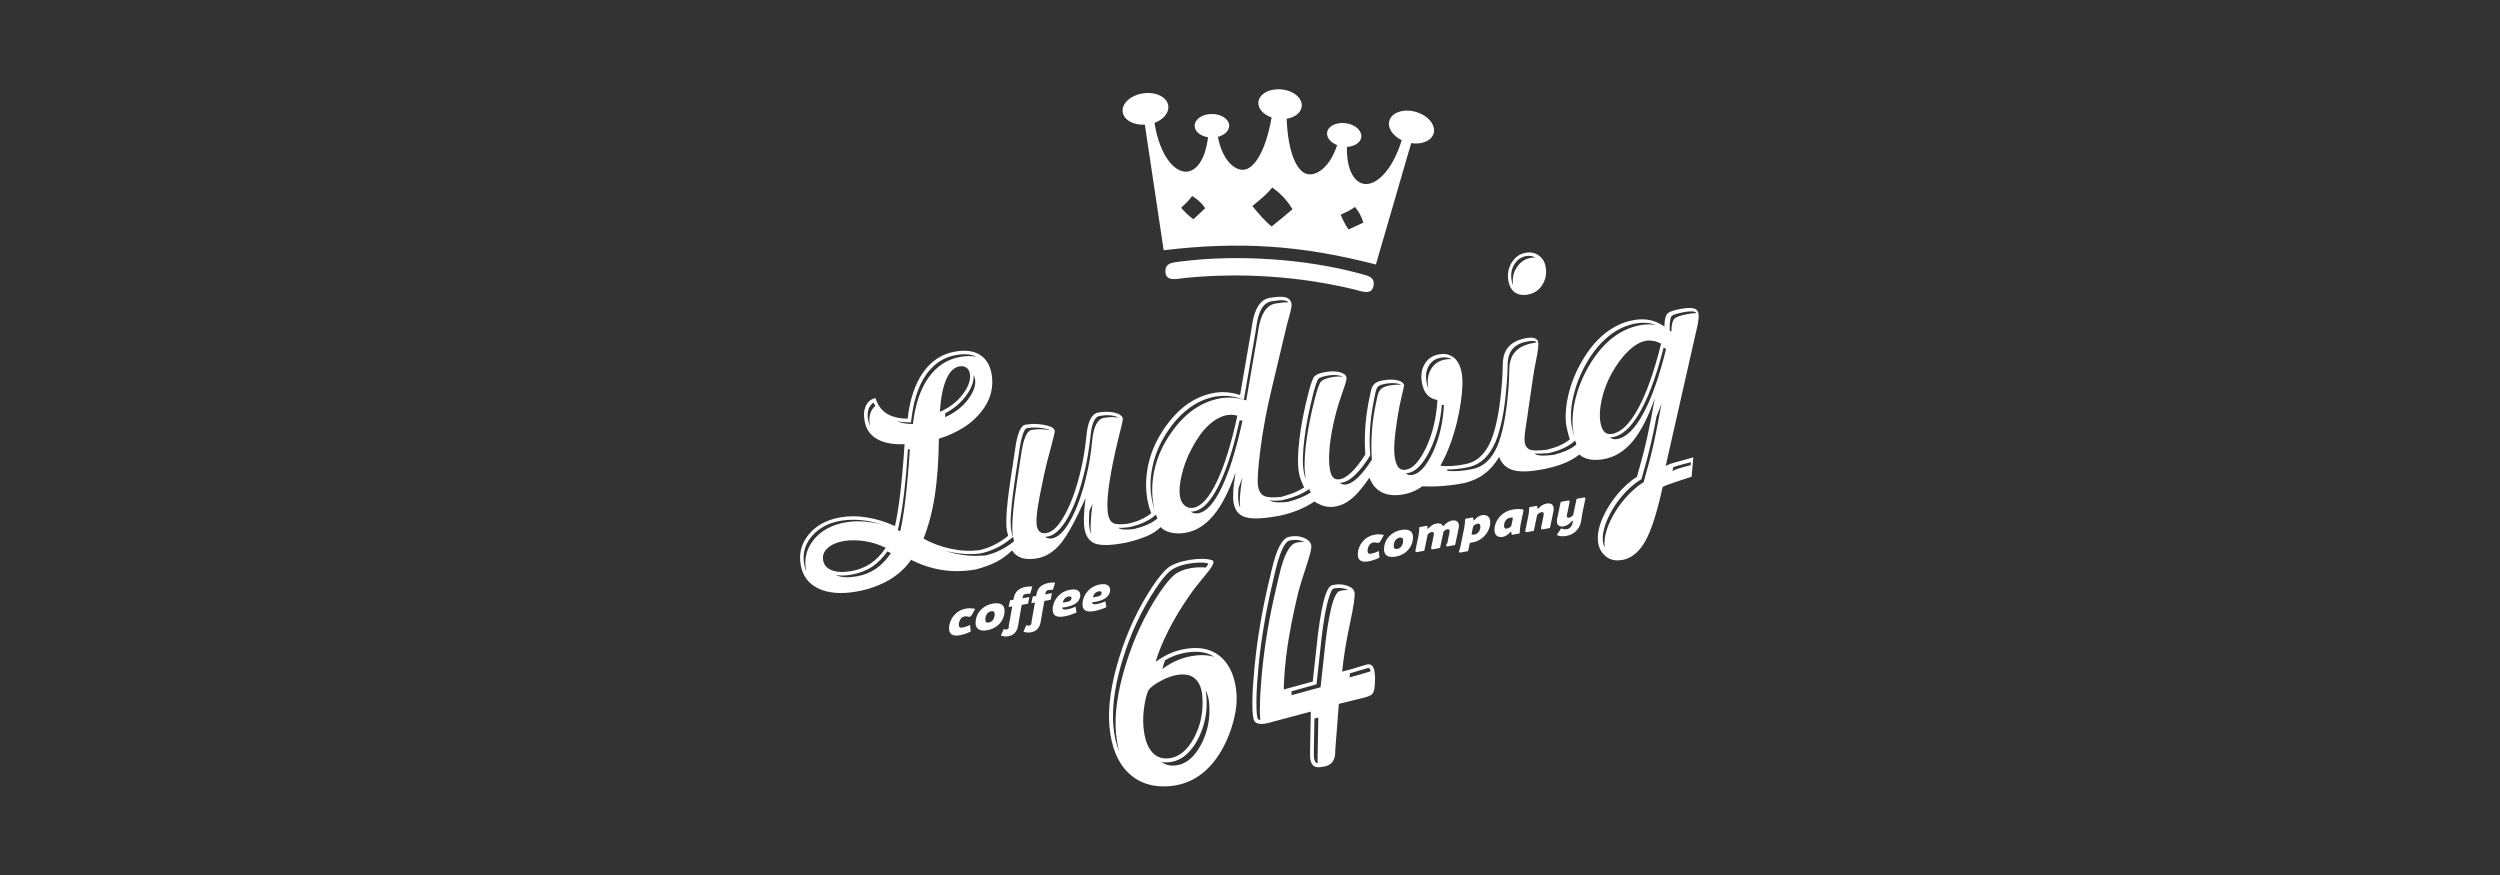 <?xml version="1.0" encoding="UTF-8"?> <svg xmlns="http://www.w3.org/2000/svg" width="200" height="70" viewBox="0 0 200 70" fill="none"><rect x="0" y="0" width="200" height="70" fill="#333333" stroke="none"/><g clip-path="url(#clip0_2056_1911)"><path fill-rule="evenodd" clip-rule="evenodd" d="M88.431 48.108C88.431 48.108 88.085 48.264 87.795 48.32C87.483 48.376 87.371 48.32 87.371 48.197C87.371 48.197 87.371 48.186 87.371 48.175C87.371 48.175 87.516 48.175 87.661 48.142C88.275 48.03 88.788 47.751 88.81 47.216C88.822 46.837 88.52 46.658 87.985 46.758C87.159 46.903 86.624 47.595 86.602 48.298C86.579 48.822 86.88 49.012 87.583 48.878C88.029 48.8 88.509 48.577 88.509 48.577L88.431 48.108ZM86.044 48.532C86.044 48.532 85.698 48.688 85.408 48.744C85.095 48.8 84.984 48.744 84.984 48.621C84.984 48.621 84.984 48.61 84.984 48.599C84.984 48.599 85.129 48.599 85.274 48.566C85.888 48.454 86.401 48.175 86.423 47.64C86.434 47.26 86.133 47.082 85.597 47.182C84.772 47.327 84.236 48.019 84.214 48.722C84.192 49.246 84.493 49.436 85.196 49.302C85.642 49.224 86.122 49.001 86.122 49.001L86.044 48.532ZM85.028 48.197C85.084 47.919 85.274 47.751 85.497 47.718C85.664 47.684 85.72 47.762 85.72 47.863C85.72 48.041 85.531 48.119 85.374 48.153C85.218 48.186 85.04 48.209 85.04 48.209L85.028 48.197ZM82.53 49.837C82.507 49.938 82.451 50.027 82.329 50.049C82.206 50.072 82.106 50.005 82.106 50.005L81.882 50.529C81.882 50.529 82.106 50.652 82.474 50.585C82.931 50.507 83.177 50.206 83.255 49.737L83.545 48.075L84.047 47.986L84.158 47.45L83.612 47.55L83.645 47.417C83.668 47.305 83.723 47.227 83.891 47.205C84.08 47.171 84.236 47.182 84.236 47.182L84.404 46.613C84.404 46.613 84.192 46.58 83.891 46.636C83.344 46.736 83.02 47.004 82.92 47.528L82.887 47.673L82.619 47.718L82.507 48.253L82.797 48.197L82.507 49.826L82.53 49.837ZM80.722 50.15C80.7 50.25 80.644 50.339 80.522 50.362C80.399 50.384 80.298 50.317 80.298 50.317L80.075 50.841C80.075 50.841 80.298 50.964 80.666 50.897C81.124 50.819 81.369 50.518 81.447 50.049L81.737 48.387L82.24 48.298L82.351 47.762L81.804 47.863L81.827 47.729C81.849 47.617 81.905 47.539 82.072 47.517C82.262 47.483 82.418 47.495 82.418 47.495L82.585 46.926C82.585 46.926 82.373 46.892 82.072 46.948C81.525 47.048 81.202 47.316 81.102 47.84L81.068 47.986L80.8 48.03L80.689 48.566L80.979 48.51L80.689 50.139L80.722 50.15ZM77.61 49.994C77.61 49.994 77.309 50.15 77.007 50.206C76.784 50.25 76.706 50.161 76.706 49.982C76.706 49.715 76.851 49.369 77.152 49.313C77.242 49.302 77.32 49.313 77.387 49.313C77.431 49.324 77.487 49.358 77.565 49.346C77.654 49.324 77.71 49.257 77.766 49.157L78.011 48.711C78.011 48.711 77.677 48.61 77.275 48.688C76.461 48.833 75.948 49.514 75.925 50.239C75.903 50.752 76.238 50.919 76.795 50.819C77.219 50.741 77.654 50.529 77.654 50.529L77.61 49.971V49.994ZM110.308 44.081C110.308 44.081 110.006 44.237 109.705 44.293C109.482 44.338 109.404 44.248 109.404 44.07C109.404 43.802 109.549 43.456 109.85 43.401C109.94 43.389 110.018 43.401 110.085 43.401C110.129 43.412 110.185 43.445 110.263 43.434C110.352 43.412 110.408 43.345 110.464 43.244L110.709 42.798C110.709 42.798 110.375 42.698 109.973 42.776C109.159 42.921 108.645 43.601 108.623 44.326C108.601 44.84 108.936 45.007 109.493 44.907C109.917 44.828 110.352 44.617 110.352 44.617L110.308 44.059V44.081ZM111.658 44.527C112.505 44.371 113.019 43.746 113.041 43.021C113.063 42.497 112.706 42.285 112.104 42.396C111.256 42.553 110.743 43.177 110.72 43.903C110.698 44.427 111.055 44.639 111.658 44.527ZM111.97 43.01C112.171 42.977 112.26 43.066 112.249 43.267C112.249 43.557 112.093 43.858 111.78 43.914C111.579 43.947 111.49 43.858 111.501 43.657C111.501 43.367 111.658 43.066 111.97 43.01ZM117.838 42.173C117.838 42.173 117.849 42.106 117.871 42.084C117.883 42.062 118.028 41.928 118.195 41.894C118.351 41.861 118.44 41.95 118.429 42.129C118.429 42.408 118.273 42.709 117.949 42.765C117.849 42.787 117.76 42.765 117.737 42.765C117.726 42.765 117.726 42.753 117.726 42.742C117.726 42.731 117.726 42.709 117.737 42.664L117.838 42.184V42.173ZM116.745 43.981C116.745 43.981 116.722 44.092 116.722 44.114C116.722 44.204 116.767 44.226 116.901 44.193L117.447 44.092L117.592 43.423C117.592 43.423 117.637 43.423 117.771 43.401C118.686 43.233 119.199 42.474 119.221 41.839C119.244 41.348 118.953 41.147 118.563 41.214C118.351 41.247 118.15 41.381 118.005 41.549C117.972 41.582 117.927 41.627 117.905 41.638C117.871 41.638 117.871 41.604 117.871 41.571V41.504C117.871 41.404 117.816 41.392 117.76 41.404L117.213 41.504V41.56C117.213 41.66 117.18 42.039 117.135 42.251L116.778 43.981H116.745ZM120.917 42.675C120.917 42.776 120.973 42.787 121.028 42.776L121.575 42.675V42.62C121.575 42.519 121.609 42.14 121.653 41.928L121.854 40.98C121.854 40.98 121.876 40.89 121.876 40.846C121.876 40.779 121.843 40.745 121.698 40.734C121.564 40.723 121.352 40.701 121.006 40.768C120.091 40.935 119.578 41.694 119.556 42.33C119.534 42.82 119.824 43.021 120.214 42.954C120.426 42.91 120.627 42.787 120.772 42.62C120.805 42.586 120.85 42.541 120.872 42.53C120.906 42.53 120.906 42.564 120.906 42.597V42.664L120.917 42.675ZM120.917 42.006C120.917 42.006 120.906 42.073 120.883 42.095C120.872 42.117 120.727 42.251 120.56 42.285C120.404 42.318 120.314 42.229 120.326 42.051C120.326 41.772 120.482 41.471 120.805 41.415C120.906 41.392 120.995 41.415 121.017 41.415C121.028 41.415 121.028 41.426 121.028 41.448C121.028 41.459 121.028 41.482 121.017 41.526L120.917 42.006ZM122.702 42.486L122.958 41.258C122.958 41.258 122.97 41.192 122.992 41.169C123.003 41.147 123.148 41.013 123.293 40.98C123.416 40.957 123.505 40.98 123.494 41.114C123.494 41.136 123.494 41.169 123.494 41.203L123.304 42.129C123.304 42.129 123.282 42.24 123.282 42.263C123.282 42.352 123.327 42.363 123.46 42.341L123.996 42.24L124.264 40.968C124.286 40.879 124.297 40.79 124.297 40.723C124.308 40.344 124.052 40.221 123.706 40.288C123.427 40.344 123.248 40.489 123.126 40.623C123.092 40.656 123.048 40.701 123.025 40.712C122.992 40.712 122.992 40.678 122.992 40.645V40.578C122.992 40.478 122.936 40.467 122.88 40.478L122.334 40.578V40.634C122.334 40.734 122.311 41.114 122.256 41.325L122.044 42.352C122.044 42.352 122.021 42.463 122.021 42.486C122.021 42.575 122.066 42.586 122.2 42.564L122.735 42.463L122.702 42.486ZM125.145 42.084C125.413 42.039 125.569 41.883 125.714 41.727C125.747 41.694 125.759 41.671 125.792 41.66C125.814 41.66 125.825 41.66 125.825 41.694C125.825 41.738 125.814 41.828 125.781 41.928C125.736 42.073 125.614 42.285 125.368 42.33C125.089 42.374 124.888 42.274 124.888 42.274L124.543 42.798C124.543 42.798 124.833 42.965 125.301 42.876C125.904 42.765 126.35 42.374 126.484 41.727C126.539 41.471 126.551 41.236 126.606 40.968C126.696 40.533 126.807 40.02 126.807 40.02C126.807 39.976 126.83 39.909 126.83 39.886C126.83 39.797 126.785 39.786 126.662 39.808L126.127 39.909L125.87 41.136C125.87 41.136 125.859 41.203 125.837 41.225C125.825 41.247 125.68 41.381 125.535 41.415C125.413 41.437 125.346 41.392 125.346 41.281C125.346 41.258 125.346 41.225 125.357 41.192L125.547 40.266C125.547 40.266 125.569 40.154 125.569 40.132C125.569 40.043 125.524 40.02 125.39 40.054L124.855 40.154L124.587 41.426C124.565 41.515 124.554 41.604 124.554 41.671C124.543 42.051 124.788 42.173 125.134 42.106L125.145 42.084ZM108.389 16.548C108.657 16.861 108.891 17.229 109.069 17.809C108.69 17.987 108.288 18.177 107.887 18.356C107.63 18.01 107.429 17.586 107.251 17.173C107.731 16.961 108.088 16.794 108.389 16.559V16.548ZM95.37 15.678C95.716 15.89 96.062 16.158 96.419 16.649C96.117 16.939 95.794 17.251 95.47 17.541C95.124 17.296 94.79 16.961 94.489 16.626C94.868 16.269 95.158 15.991 95.37 15.678ZM101.773 14.998C102.331 15.388 102.878 15.89 103.402 16.738C102.856 17.195 102.298 17.675 101.729 18.121C101.171 17.664 100.658 17.061 100.189 16.481C100.859 15.935 101.383 15.511 101.773 14.998ZM108.378 23.164C103.971 22.093 99.196 21.78 94.689 22.249C94.143 22.305 93.306 22.539 93.239 21.792C93.172 21.011 93.808 21.011 94.455 20.921C98.951 20.341 104.406 20.698 108.779 21.881C109.415 22.059 110.04 22.137 109.873 22.907C109.716 23.643 108.902 23.298 108.378 23.164ZM110.062 21.156C104.072 19.616 99.23 19.293 93.094 20.018L91.588 9.977C90.673 10.022 89.915 9.598 89.814 8.973C89.714 8.282 90.45 7.612 91.465 7.467C92.469 7.322 93.373 7.769 93.462 8.46C93.54 9.018 93.072 9.565 92.358 9.832C92.782 12.488 93.998 13.871 95.013 13.726C95.727 13.626 96.43 12.767 96.642 10.982C96.028 10.881 95.571 10.513 95.571 10.067C95.571 9.542 96.184 9.118 96.954 9.118C97.713 9.118 98.337 9.542 98.337 10.056C98.337 10.457 97.958 10.814 97.434 10.948C97.769 12.767 98.739 13.648 99.498 13.581C100.334 13.514 101.26 12.097 101.729 9.397C101.071 9.174 100.624 8.683 100.669 8.17C100.736 7.512 101.561 7.055 102.521 7.155C103.48 7.244 104.205 7.847 104.138 8.505C104.094 9.007 103.592 9.397 102.934 9.498C103.034 12.231 103.759 13.748 104.585 13.927C105.332 14.094 106.403 13.358 106.972 11.606C106.448 11.405 106.113 11.004 106.169 10.602C106.236 10.089 106.905 9.754 107.664 9.855C108.422 9.955 108.969 10.457 108.902 10.982C108.846 11.417 108.355 11.718 107.753 11.751C107.72 13.536 108.3 14.485 109.002 14.685C109.973 14.964 111.356 13.759 112.137 11.216C111.412 10.859 110.988 10.234 111.144 9.665C111.334 8.996 112.282 8.672 113.264 8.951C114.246 9.23 114.882 10 114.692 10.669C114.525 11.26 113.755 11.584 112.896 11.45L110.062 21.189V21.156ZM104.852 56.932L101.461 57.836L101.361 57.858C101.071 57.925 100.825 57.937 100.636 57.881C100.446 57.825 100.323 57.702 100.29 57.535C100.134 56.899 100.156 55.493 100.368 53.307C100.58 51.12 100.959 48.833 101.539 46.424C101.584 46.223 101.651 45.933 101.74 45.565C102.108 43.958 102.566 43.088 103.09 42.954C103.491 42.854 103.871 42.865 104.239 42.999C104.607 43.122 104.83 43.334 104.897 43.624C104.942 43.824 104.819 44.36 104.518 45.252C104.217 46.145 103.982 46.915 103.815 47.584C103.458 49.079 103.19 50.451 103.001 51.7C102.822 52.939 102.722 54.099 102.699 55.159L105.02 54.523C105.087 53.898 105.187 53.05 105.299 51.979C105.633 48.655 106.057 46.937 106.57 46.814C106.972 46.714 107.363 46.725 107.72 46.837C108.088 46.948 108.3 47.127 108.355 47.372C108.422 47.629 108.3 48.465 107.998 49.871C107.697 51.276 107.485 52.571 107.374 53.731C107.943 53.586 108.512 53.418 109.081 53.24C109.214 53.195 109.304 53.173 109.337 53.162C109.493 53.128 109.616 53.139 109.716 53.218C109.817 53.296 109.895 53.418 109.94 53.597C109.973 53.753 109.995 53.965 110.006 54.211C110.006 54.467 109.995 54.746 109.962 55.036C109.928 55.27 109.861 55.438 109.761 55.538C109.661 55.639 109.449 55.728 109.103 55.817L108.523 55.962L107.106 56.308L106.816 60.078C106.816 60.078 106.816 60.179 106.816 60.268C106.782 60.837 106.526 61.172 106.057 61.294C105.656 61.395 105.377 61.406 105.209 61.339C105.042 61.272 104.919 61.116 104.852 60.859C104.83 60.759 104.808 60.647 104.808 60.514C104.808 60.391 104.808 60.212 104.808 59.989L104.864 56.932H104.852ZM105.154 57.479L105.109 59.989C105.109 60.157 105.109 60.324 105.109 60.491C105.109 60.581 105.12 60.681 105.154 60.77C105.176 60.859 105.221 61.004 105.321 61.038C105.343 61.038 105.377 61.049 105.41 61.06C105.41 61.038 105.41 61.004 105.41 60.982C105.41 60.859 105.41 60.681 105.41 60.458L105.466 57.401L105.176 57.479H105.154ZM109.649 53.697V53.664C109.627 53.608 109.594 53.496 109.538 53.452C109.504 53.43 109.449 53.43 109.404 53.452C109.326 53.474 109.248 53.496 109.17 53.519C108.779 53.642 108.389 53.753 107.998 53.865C107.987 53.976 107.976 54.077 107.965 54.188C108.523 54.043 109.081 53.887 109.638 53.709L109.649 53.697ZM107.853 47.205C107.775 47.16 107.697 47.138 107.641 47.115C107.318 47.015 106.983 47.015 106.66 47.093C106.459 47.182 106.213 48.142 106.169 48.331C105.89 49.503 105.745 50.786 105.622 51.99C105.533 52.838 105.444 53.686 105.343 54.534L105.321 54.746L103.324 55.304C103.324 55.415 103.324 55.516 103.324 55.616L105.645 54.98C105.711 54.355 105.812 53.508 105.923 52.437C106.258 49.112 106.682 47.394 107.195 47.272C107.429 47.216 107.653 47.194 107.876 47.205H107.853ZM104.317 43.356C104.261 43.322 104.194 43.3 104.138 43.278C103.815 43.166 103.491 43.166 103.157 43.244C102.588 43.389 102.153 45.152 102.041 45.62C101.974 45.91 101.907 46.201 101.84 46.48C101.305 48.733 100.903 51.009 100.68 53.318C100.602 54.199 100.524 55.103 100.513 55.995C100.513 56.431 100.502 57.033 100.602 57.457C100.624 57.535 100.669 57.557 100.736 57.58C100.769 57.58 100.792 57.591 100.825 57.602C100.747 56.854 100.792 55.583 100.959 53.775C101.171 51.589 101.55 49.302 102.13 46.892C102.175 46.691 102.242 46.401 102.331 46.033C102.699 44.427 103.157 43.557 103.681 43.423C103.893 43.367 104.116 43.345 104.317 43.367V43.356ZM96.954 44.806C97.021 44.828 97.066 44.884 97.077 44.962C97.088 45.141 96.854 45.52 96.363 46.089C95.872 46.669 95.47 47.182 95.169 47.629C94.5 48.588 93.942 49.514 93.485 50.417C93.027 51.321 92.681 52.158 92.447 52.95C92.893 52.626 93.34 52.37 93.808 52.191C94.266 52.013 94.756 51.901 95.258 51.857C96.307 51.767 97.144 52.035 97.791 52.671C98.438 53.307 98.817 54.233 98.918 55.449C98.962 56.007 98.918 56.62 98.772 57.289C98.627 57.959 98.404 58.639 98.092 59.32C97.59 60.402 96.965 61.239 96.207 61.852C95.448 62.455 94.578 62.8 93.607 62.89C92.224 63.013 91.108 62.644 90.249 61.808C89.39 60.971 88.9 59.733 88.754 58.104C88.621 56.575 88.877 54.757 89.524 52.649C90.171 50.54 91.064 48.621 92.224 46.881C92.704 46.178 93.105 45.687 93.44 45.42C94.165 44.84 96.14 44.527 96.954 44.817V44.806ZM94.399 53.965C93.92 54.01 93.418 54.166 92.871 54.467C92.324 54.757 91.99 55.014 91.867 55.248C91.744 55.493 91.633 55.906 91.543 56.498C91.454 57.089 91.432 57.635 91.477 58.148C91.555 59.019 91.755 59.666 92.101 60.09C92.436 60.525 92.893 60.714 93.451 60.67C94.277 60.603 94.968 60.056 95.515 59.041C96.062 58.026 96.285 56.899 96.184 55.672C96.129 55.069 95.95 54.623 95.649 54.333C95.348 54.043 94.935 53.92 94.411 53.965H94.399ZM96.698 45.096C96.698 45.096 96.508 45.018 96.229 45.007C95.415 44.996 94.31 45.141 93.641 45.654C93.217 45.989 92.793 46.591 92.492 47.037C91.32 48.789 90.439 50.708 89.826 52.716C89.312 54.389 88.922 56.285 89.067 58.048C89.123 58.751 89.268 59.465 89.535 60.123C89.413 59.677 89.335 59.186 89.279 58.662C89.145 57.133 89.402 55.315 90.049 53.206C90.696 51.098 91.588 49.179 92.748 47.439C93.228 46.736 93.63 46.245 93.964 45.977C94.656 45.431 95.783 45.33 96.463 45.408C96.552 45.297 96.631 45.185 96.675 45.085L96.698 45.096ZM97.11 52.526C96.575 52.191 95.95 52.102 95.281 52.158C94.812 52.203 94.355 52.303 93.92 52.47C93.674 52.571 93.44 52.682 93.206 52.816C93.117 53.05 93.049 53.285 92.983 53.519C93.429 53.195 93.875 52.939 94.344 52.76C94.801 52.582 95.292 52.47 95.794 52.426C96.274 52.381 96.72 52.426 97.11 52.537V52.526ZM96.452 55.27C96.474 55.393 96.497 55.516 96.508 55.639C96.619 56.888 96.396 58.082 95.805 59.186C95.314 60.101 94.578 60.893 93.485 60.982C93.295 61.004 93.105 60.982 92.938 60.96C93.228 61.183 93.585 61.283 93.998 61.239C94.823 61.172 95.515 60.625 96.062 59.61C96.608 58.595 96.843 57.468 96.731 56.241C96.698 55.85 96.608 55.527 96.463 55.259L96.452 55.27ZM78.982 50.417C79.83 50.261 80.343 49.637 80.365 48.911C80.388 48.387 80.031 48.175 79.428 48.287C78.58 48.443 78.067 49.068 78.045 49.793C78.023 50.317 78.38 50.529 78.982 50.417ZM79.294 48.9C79.495 48.867 79.584 48.956 79.573 49.157C79.573 49.447 79.417 49.748 79.105 49.804C78.904 49.837 78.815 49.748 78.826 49.547C78.826 49.257 78.982 48.956 79.294 48.9ZM115.718 43.49C115.718 43.49 115.696 43.601 115.696 43.624C115.696 43.713 115.741 43.724 115.874 43.702L116.41 43.601L116.678 42.33C116.7 42.24 116.711 42.151 116.711 42.084C116.722 41.716 116.488 41.582 116.142 41.649C115.93 41.694 115.718 41.816 115.573 41.984C115.54 42.017 115.495 42.073 115.473 42.084C115.439 42.084 115.428 42.051 115.406 42.028C115.328 41.906 115.172 41.839 114.904 41.883C114.692 41.917 114.48 42.051 114.335 42.218C114.301 42.251 114.257 42.296 114.235 42.307C114.201 42.307 114.201 42.274 114.201 42.24V42.173C114.201 42.073 114.145 42.062 114.09 42.073L113.543 42.173V42.229C113.543 42.33 113.521 42.709 113.465 42.921L113.253 43.947C113.253 43.947 113.231 44.059 113.231 44.081C113.231 44.17 113.275 44.181 113.409 44.159L113.944 44.059L114.201 42.831C114.201 42.831 114.212 42.765 114.235 42.742C114.246 42.72 114.38 42.586 114.525 42.564C114.647 42.541 114.703 42.586 114.703 42.709C114.703 42.731 114.703 42.765 114.703 42.798L114.513 43.724C114.513 43.724 114.491 43.836 114.491 43.858C114.491 43.947 114.536 43.958 114.67 43.936L115.205 43.836L115.462 42.608C115.462 42.608 115.473 42.541 115.495 42.519C115.506 42.497 115.64 42.363 115.785 42.341C115.908 42.318 115.964 42.363 115.964 42.486C115.964 42.508 115.964 42.541 115.964 42.575L115.774 43.501L115.718 43.49ZM122.836 20.609C122.601 20.475 122.356 20.442 122.088 20.486C121.676 20.564 121.374 20.788 121.151 21.145C120.906 21.535 120.85 21.97 120.928 22.416C120.95 22.561 120.995 22.695 121.051 22.829C120.973 22.305 121.051 21.825 121.33 21.412C121.609 20.977 121.977 20.709 122.456 20.631C122.59 20.609 122.713 20.598 122.836 20.609ZM133.088 27.816C132.664 29.478 132.095 31.319 131.281 32.814C130.812 33.673 130.054 34.788 129.005 34.978C128.938 34.989 128.86 35 128.793 35C128.938 35.123 129.139 35.167 129.373 35.123C130.087 35 130.79 34.32 131.448 33.104C132.117 31.888 132.731 30.159 133.289 27.916C133.222 27.883 133.155 27.849 133.088 27.816ZM70.994 44.114C70.66 44.572 70.269 44.996 69.801 45.319C69.299 45.654 68.741 45.855 68.15 45.966C67.737 46.044 67.279 46.078 66.856 46C66.889 46.011 66.922 46.033 66.967 46.044C67.358 46.201 67.882 46.223 68.518 46.111C69.098 46.011 69.611 45.81 70.057 45.509C70.504 45.208 70.905 44.795 71.273 44.248C71.184 44.204 71.095 44.159 70.994 44.114ZM77.889 29.991C77.933 30.616 77.621 31.207 77.253 31.698C76.818 32.278 76.26 32.724 75.624 33.059C75.624 33.159 75.613 33.271 75.602 33.371C76.371 33.037 76.985 32.568 77.442 31.955C77.9 31.341 78.09 30.794 78 30.315C77.978 30.192 77.933 30.091 77.878 30.002L77.889 29.991ZM99.174 33.617C98.795 35.301 98.315 37.12 97.579 38.67C97.188 39.485 96.497 40.734 95.504 40.913C95.415 40.924 95.337 40.935 95.258 40.935C95.437 41.058 95.638 41.102 95.872 41.058C96.508 40.946 97.133 40.255 97.746 38.972C98.36 37.689 98.906 35.926 99.397 33.661C99.33 33.639 99.252 33.628 99.185 33.617H99.174ZM70.604 41.984C70.18 41.839 69.745 41.727 69.299 41.66C68.629 41.56 67.949 41.549 67.268 41.66C66.354 41.816 65.528 42.196 64.926 42.921C64.39 43.568 64.189 44.293 64.334 45.13C64.368 45.319 64.412 45.498 64.479 45.665V45.598C64.312 44.695 64.524 43.88 65.115 43.155C65.707 42.441 66.543 41.984 67.625 41.794C68.295 41.671 69.009 41.671 69.745 41.794C70.024 41.839 70.303 41.894 70.582 41.972L70.604 41.984ZM72.634 35.959C72.556 37.164 72.456 38.38 72.311 39.585C72.21 40.433 72.076 41.303 71.887 42.14L71.82 42.408C71.887 42.441 71.954 42.463 72.021 42.497C72.177 41.828 72.311 40.98 72.433 39.965C72.556 38.949 72.679 37.611 72.79 35.948C72.735 35.948 72.679 35.948 72.634 35.948V35.959ZM70.024 32.479C69.979 32.39 69.935 32.3 69.89 32.211C69.745 32.289 69.633 32.423 69.544 32.59C69.388 32.903 69.388 33.282 69.455 33.617C69.488 33.784 69.533 33.94 69.589 34.085C69.511 33.617 69.544 33.215 69.7 32.892C69.778 32.724 69.89 32.59 70.013 32.49L70.024 32.479ZM78.078 28.518C77.588 28.295 77.007 28.307 76.472 28.407C75.468 28.585 74.698 29.121 74.107 29.947C73.382 30.973 73.058 32.289 72.913 33.528L72.88 33.784H72.623C72.322 33.784 72.01 33.762 71.708 33.695C72.076 33.84 72.512 33.918 73.036 33.918C73.214 32.367 73.627 31.129 74.285 30.203C74.932 29.288 75.791 28.73 76.829 28.552C77.286 28.474 77.699 28.463 78.067 28.53L78.078 28.518ZM89.457 33.394C89.357 33.338 89.223 33.304 89.156 33.282C88.766 33.182 88.353 33.204 87.951 33.282C87.427 33.371 87.293 34.386 87.249 34.799C87.148 35.736 87.014 36.685 86.791 37.611C86.501 38.838 86.111 40.143 85.508 41.258C85.162 41.894 84.593 42.787 83.812 42.921C83.746 42.932 83.679 42.943 83.612 42.943C83.623 42.954 83.634 42.965 83.656 42.977C83.79 43.077 83.969 43.099 84.181 43.066C84.683 42.977 85.174 42.474 85.675 41.549C86.177 40.623 86.602 39.429 86.936 37.968C87.126 37.175 87.282 36.25 87.382 35.19C87.494 34.108 87.806 33.516 88.32 33.427C88.732 33.36 89.1 33.349 89.446 33.405L89.457 33.394ZM92.481 41.169L92.358 41.27C92.101 41.493 91.8 41.66 91.488 41.805C91.198 41.939 90.885 42.039 90.584 42.117L90.272 42.184C90.026 42.218 89.725 42.24 89.457 42.218C89.48 42.24 89.513 42.251 89.547 42.274C89.77 42.385 90.16 42.396 90.729 42.318H90.74C91.142 42.218 91.488 42.106 91.789 41.972C92.09 41.839 92.358 41.671 92.592 41.482C92.547 41.381 92.514 41.281 92.481 41.181V41.169ZM103.045 24.157C103.045 24.157 102.945 24.078 102.856 24.056C102.543 23.967 102.008 24.056 101.695 24.112C100.892 24.257 100.636 25.283 100.535 25.953C100.502 26.165 100.468 26.388 100.435 26.6L99.509 31.966L99.208 31.877C98.884 31.776 98.549 31.698 98.204 31.676C97.891 31.653 97.579 31.676 97.266 31.72C96.419 31.865 95.66 32.233 94.991 32.758C94.221 33.36 93.596 34.152 93.105 35C92.659 35.759 92.347 36.573 92.179 37.432C92.012 38.258 91.99 39.094 92.146 39.931C92.179 40.121 92.224 40.31 92.269 40.5C92.291 40.589 92.324 40.678 92.347 40.757C92.324 40.645 92.302 40.522 92.28 40.4C92.135 39.552 92.146 38.693 92.313 37.8C92.492 36.908 92.804 36.071 93.273 35.279C93.842 34.308 94.5 33.539 95.225 32.959C95.961 32.379 96.764 32.022 97.624 31.865C97.969 31.809 98.304 31.787 98.639 31.821C98.973 31.843 99.319 31.921 99.698 32.033L100.569 26.99C100.591 26.845 100.624 26.633 100.669 26.354C100.87 25.094 101.327 24.402 102.052 24.279C102.454 24.212 102.777 24.179 103.034 24.19L103.045 24.157ZM104.73 39.128L104.596 39.217C104.328 39.395 104.038 39.552 103.737 39.663C103.458 39.775 103.168 39.864 102.867 39.942L102.554 40.02C102.264 40.054 101.907 40.076 101.573 40.031C101.595 40.043 101.628 40.065 101.651 40.076C101.896 40.199 102.354 40.221 103.001 40.154H103.023C103.402 40.054 103.748 39.942 104.038 39.819C104.339 39.697 104.607 39.563 104.852 39.395C104.808 39.295 104.763 39.206 104.73 39.117V39.128ZM107.452 30.159C107.374 30.103 107.262 30.069 107.206 30.058C106.872 29.969 106.492 29.991 106.158 30.058C105.979 30.091 105.611 30.17 105.477 30.303C105.332 30.46 105.12 31.252 105.064 31.475C104.752 32.702 104.484 33.952 104.339 35.201C104.25 35.993 104.161 36.975 104.306 37.767C104.328 37.923 104.373 38.079 104.429 38.224L104.451 38.291V38.235C104.328 37.611 104.339 36.718 104.473 35.58C104.607 34.442 104.852 33.182 105.209 31.809C105.388 31.107 105.544 30.672 105.689 30.515C105.834 30.37 106.102 30.259 106.526 30.181C106.872 30.114 107.184 30.103 107.463 30.147L107.452 30.159ZM112.115 30.805C112.048 30.75 111.914 30.716 111.847 30.694C111.513 30.616 111.133 30.649 110.81 30.705C110.642 30.739 110.386 30.794 110.252 30.917C110.129 31.029 110.073 31.252 110.04 31.397C109.85 32.256 109.694 33.126 109.627 34.007C109.56 34.777 109.549 35.569 109.616 36.339V36.428L109.571 36.506C109.248 37.019 108.88 37.521 108.456 37.945C108.166 38.235 107.786 38.536 107.374 38.603C107.318 38.603 107.262 38.615 107.206 38.626C107.329 38.748 107.508 38.793 107.731 38.748C108.01 38.704 108.322 38.503 108.668 38.168C109.014 37.822 109.371 37.365 109.75 36.774C109.694 36.038 109.694 35.245 109.761 34.398C109.828 33.55 109.973 32.669 110.185 31.754C110.241 31.453 110.341 31.241 110.486 31.118C110.631 30.984 110.854 30.895 111.178 30.839C111.535 30.772 111.847 30.761 112.115 30.794V30.805ZM115.35 32.367C115.25 33.583 114.971 34.777 114.458 35.893C114.112 36.618 113.509 37.689 112.639 37.845C112.572 37.845 112.517 37.867 112.461 37.867C112.595 37.99 112.784 38.035 113.007 37.99C113.565 37.889 114.101 37.298 114.625 36.194C115.138 35.089 115.439 33.829 115.517 32.412C115.462 32.412 115.406 32.39 115.361 32.379L115.35 32.367ZM116.109 28.73C115.852 28.574 115.562 28.563 115.25 28.619C114.837 28.697 114.525 28.887 114.313 29.255C114.067 29.656 114.045 30.114 114.123 30.571C114.156 30.727 114.19 30.906 114.268 31.062V31.04C114.156 30.448 114.235 29.947 114.48 29.534C114.725 29.11 115.105 28.853 115.607 28.764C115.785 28.73 115.941 28.719 116.098 28.742L116.109 28.73ZM122.891 27.414C122.88 27.347 122.847 27.325 122.791 27.303C122.635 27.247 122.412 27.28 122.256 27.303C121.229 27.481 120.649 28.005 120.616 29.076C120.605 29.523 120.593 29.98 120.56 30.426C120.448 31.966 120.236 33.963 119.623 35.391C119.199 36.361 118.53 37.153 117.459 37.376C116.923 37.488 116.365 37.566 115.808 37.555C115.785 37.588 115.774 37.622 115.752 37.655C116.321 37.733 117.012 37.689 117.816 37.521C118.675 37.343 119.333 36.729 119.779 35.703C120.225 34.665 120.538 33.048 120.694 30.828C120.716 30.471 120.738 30.036 120.75 29.489C120.772 28.34 121.397 27.671 122.624 27.448C122.724 27.425 122.813 27.425 122.891 27.414ZM126.026 35.234L125.892 35.346C125.636 35.569 125.335 35.736 125.022 35.881C124.732 36.015 124.42 36.116 124.119 36.194L123.829 36.261C123.572 36.261 123.115 36.305 122.758 36.283C122.802 36.328 122.869 36.361 122.925 36.383C123.148 36.462 123.583 36.473 124.23 36.395H124.264C124.665 36.294 125.011 36.183 125.312 36.049C125.614 35.915 125.881 35.748 126.116 35.558C126.082 35.458 126.049 35.357 126.015 35.245L126.026 35.234ZM132.497 26.009C132.352 25.953 132.207 25.908 132.062 25.875C131.671 25.797 131.27 25.808 130.879 25.875C129.942 26.042 129.128 26.477 128.425 27.124C127.588 27.883 126.963 28.853 126.495 29.868C126.16 30.593 125.926 31.341 125.781 32.122C125.669 32.758 125.625 33.438 125.736 34.085C125.77 34.253 125.803 34.42 125.848 34.587C125.881 34.699 125.915 34.81 125.948 34.911C125.926 34.799 125.892 34.677 125.87 34.543C125.759 33.94 125.781 33.249 125.915 32.479C126.049 31.709 126.294 30.939 126.651 30.159C127.209 28.976 127.878 28.028 128.648 27.325C129.429 26.622 130.299 26.176 131.247 26.009C131.705 25.93 132.129 25.93 132.497 26.009ZM135.698 25.049C135.676 24.993 135.631 24.96 135.553 24.938C135.319 24.871 134.851 24.938 134.616 24.993C134.438 25.027 133.835 25.149 133.724 25.294C133.601 25.451 133.579 25.942 133.579 26.12V26.444C133.579 26.444 133.668 26.499 133.713 26.533C133.713 26.031 133.791 25.696 133.925 25.529C134.059 25.361 134.404 25.239 134.996 25.127C135.286 25.071 135.52 25.049 135.721 25.049H135.698ZM135.252 37.22L135.275 36.975C135.029 37.042 134.784 37.109 134.549 37.164C134.349 37.22 134.103 37.287 133.869 37.365L133.791 37.689C134.003 37.566 134.371 37.443 134.884 37.309C135.018 37.276 135.129 37.242 135.241 37.22H135.252ZM132.519 33.327C132.407 33.918 132.296 34.509 132.162 35.089C131.928 36.149 131.649 37.187 131.348 38.224L131.314 38.336L131.225 38.392C130.511 38.827 129.842 39.529 129.351 40.21C128.759 41.035 127.845 42.753 128.38 43.824C128.124 42.117 129.864 39.563 131.493 38.57C132.24 35.948 132.43 34.967 132.921 32.289C132.787 32.657 132.653 33.003 132.519 33.327ZM99.085 39.016C99.085 39.117 99.063 39.228 99.063 39.329C99.04 39.619 99.04 39.942 99.096 40.232C99.118 40.377 99.163 40.511 99.219 40.623C99.185 40.377 99.174 40.087 99.196 39.73C99.219 39.34 99.286 38.838 99.386 38.213C99.286 38.492 99.196 38.76 99.096 39.005L99.085 39.016ZM78.335 44.293L78.659 44.226C79.038 44.126 79.395 43.992 79.741 43.824C80.153 43.624 80.533 43.367 80.89 43.077L81.035 42.954L80.979 42.765C80.979 42.765 80.957 42.675 80.945 42.631C80.923 42.553 80.912 42.486 80.901 42.408C80.812 41.917 80.856 41.27 80.901 40.779C80.979 39.808 81.124 38.827 81.269 37.867C81.325 37.521 81.38 37.187 81.425 36.841C81.47 36.551 81.525 36.25 81.559 35.959C81.593 35.714 81.816 34.308 82.15 34.253C82.619 34.175 83.087 34.186 83.556 34.275C83.612 34.275 83.868 34.342 84.036 34.42C83.522 34.32 83.02 34.308 82.518 34.398C82.139 34.465 81.871 35.112 81.693 36.339C81.637 36.707 81.593 37.008 81.559 37.22C81.525 37.465 81.47 37.8 81.403 38.246C81.035 40.611 80.901 42.162 81.035 42.887C81.057 42.999 81.068 43.077 81.091 43.133C81.102 43.188 81.113 43.244 81.135 43.289C80.789 43.579 80.421 43.813 80.042 44.003C79.662 44.193 79.261 44.338 78.826 44.438C78.792 44.438 78.748 44.438 78.714 44.449H78.647H78.614H78.558C77.911 44.505 77.242 44.449 76.55 44.315C76.227 44.248 75.914 44.17 75.613 44.059C75.769 44.103 75.914 44.137 76.07 44.17C76.818 44.326 77.588 44.371 78.346 44.293H78.335ZM87.159 40.812C87.148 41.002 87.126 41.192 87.126 41.392C87.115 41.682 87.115 41.995 87.159 42.274C87.193 42.43 87.226 42.586 87.293 42.731C87.249 42.486 87.237 42.173 87.26 41.805C87.271 41.426 87.315 40.924 87.405 40.299C87.327 40.478 87.249 40.656 87.17 40.824L87.159 40.812ZM132.898 27.503C132.675 27.381 132.463 27.303 132.251 27.269C132.039 27.236 131.838 27.224 131.649 27.269C131.214 27.347 130.756 27.615 130.254 28.095C129.764 28.563 129.317 29.177 128.916 29.902C128.548 30.582 128.291 31.263 128.135 31.977C127.979 32.691 127.945 33.293 128.034 33.795C128.101 34.152 128.213 34.409 128.358 34.554C128.514 34.71 128.715 34.755 128.971 34.71C129.685 34.587 130.388 33.907 131.046 32.691C131.716 31.475 132.329 29.746 132.887 27.503H132.898ZM122.233 23.565C121.809 23.643 121.464 23.576 121.196 23.398C120.928 23.208 120.75 22.896 120.671 22.472C120.571 21.925 120.671 21.435 120.939 21C121.218 20.564 121.586 20.297 122.066 20.219C122.456 20.152 122.791 20.219 123.092 20.43C123.394 20.642 123.583 20.944 123.65 21.345C123.75 21.892 123.65 22.372 123.382 22.796C123.115 23.22 122.724 23.476 122.222 23.565H122.233ZM70.849 43.824C70.314 43.557 69.756 43.378 69.165 43.289C68.574 43.2 68.005 43.2 67.458 43.289C66.922 43.389 66.499 43.579 66.197 43.858C65.896 44.137 65.785 44.46 65.852 44.828C65.918 45.208 66.153 45.475 66.554 45.62C66.945 45.777 67.469 45.799 68.105 45.687C68.685 45.587 69.198 45.386 69.644 45.085C70.091 44.784 70.492 44.371 70.861 43.824H70.849ZM75.189 32.947C75.959 32.613 76.572 32.144 77.03 31.531C77.487 30.917 77.677 30.37 77.588 29.891C77.554 29.679 77.454 29.511 77.309 29.411C77.164 29.311 76.974 29.277 76.751 29.311C76.305 29.389 75.959 29.746 75.691 30.37C75.423 31.006 75.256 31.854 75.189 32.947ZM72.902 44.773C72.433 45.442 71.831 46 71.084 46.424C70.336 46.848 69.477 47.16 68.507 47.327C67.279 47.539 66.275 47.461 65.472 47.082C64.68 46.703 64.212 46.078 64.055 45.185C63.899 44.282 64.111 43.467 64.703 42.753C65.294 42.039 66.13 41.582 67.213 41.392C67.882 41.27 68.596 41.27 69.332 41.392C70.08 41.504 70.827 41.738 71.597 42.084C71.753 41.415 71.887 40.567 72.01 39.552C72.132 38.536 72.255 37.198 72.367 35.536C71.43 35.569 70.693 35.435 70.147 35.112C69.6 34.799 69.276 34.32 69.165 33.661C69.076 33.182 69.12 32.78 69.276 32.457C69.433 32.122 69.689 31.921 70.035 31.843C70.213 32.401 70.515 32.814 70.927 33.081C71.351 33.349 71.909 33.483 72.612 33.494C72.79 31.943 73.203 30.705 73.862 29.779C74.508 28.864 75.368 28.307 76.405 28.128C77.219 27.983 77.878 28.072 78.38 28.373C78.882 28.686 79.194 29.199 79.328 29.913C79.517 31.006 79.239 32.033 78.469 32.981C77.71 33.929 76.584 34.632 75.111 35.1C75.089 36.885 74.977 38.403 74.787 39.641C74.598 40.879 74.296 42.028 73.884 43.088C74.553 43.467 75.289 43.735 76.07 43.903C76.862 44.07 77.621 44.103 78.346 44.014C78.781 43.914 79.183 43.769 79.562 43.579C79.941 43.389 80.298 43.155 80.655 42.865C80.633 42.809 80.622 42.765 80.611 42.709C80.6 42.653 80.577 42.575 80.555 42.463C80.421 41.738 80.555 40.188 80.923 37.822C81.001 37.376 81.046 37.042 81.079 36.796C81.113 36.584 81.157 36.283 81.213 35.915C81.38 34.688 81.659 34.029 82.039 33.974C82.541 33.885 83.043 33.896 83.556 33.996C84.069 34.096 84.348 34.253 84.381 34.465C84.393 34.543 84.292 34.978 84.08 35.77C83.857 36.562 83.668 37.321 83.511 38.046C83.255 39.228 83.087 40.132 82.998 40.745C82.909 41.359 82.898 41.794 82.942 42.062C82.987 42.285 83.065 42.452 83.199 42.553C83.333 42.653 83.511 42.675 83.723 42.642C84.225 42.553 84.716 42.051 85.218 41.125C85.72 40.199 86.144 39.005 86.479 37.544C86.668 36.752 86.825 35.826 86.925 34.766C87.037 33.684 87.349 33.092 87.862 33.003C88.342 32.914 88.788 32.925 89.178 33.014C89.569 33.115 89.792 33.271 89.826 33.494C89.837 33.572 89.747 34.018 89.535 34.822C89.335 35.625 89.156 36.383 89.022 37.086C88.822 38.079 88.699 38.894 88.632 39.563C88.576 40.221 88.576 40.745 88.643 41.136C88.71 41.504 88.855 41.738 89.067 41.85C89.29 41.961 89.68 41.972 90.249 41.894C90.651 41.805 90.997 41.694 91.298 41.549C91.599 41.415 91.867 41.247 92.101 41.058C92.034 40.89 91.979 40.723 91.923 40.556C91.878 40.377 91.834 40.188 91.789 39.965C91.644 39.117 91.655 38.258 91.822 37.365C92.001 36.473 92.313 35.636 92.782 34.844C93.351 33.873 94.009 33.104 94.734 32.523C95.47 31.943 96.274 31.586 97.133 31.43C97.478 31.374 97.813 31.352 98.148 31.386C98.471 31.408 98.828 31.486 99.208 31.598L100.078 26.555C100.1 26.41 100.134 26.187 100.178 25.919C100.379 24.659 100.836 23.967 101.561 23.833C102.153 23.733 102.577 23.71 102.844 23.788C103.112 23.855 103.279 24.034 103.324 24.313C103.346 24.447 103.291 24.748 103.157 25.239C103.068 25.551 103.001 25.797 102.956 25.975L101.785 30.895C101.35 32.68 101.037 34.353 100.836 35.915C100.636 37.477 100.569 38.47 100.647 38.905C100.714 39.295 100.881 39.552 101.126 39.674C101.372 39.797 101.829 39.819 102.476 39.752H102.499C102.878 39.641 103.224 39.541 103.514 39.418C103.815 39.295 104.083 39.161 104.328 38.994C104.205 38.726 104.116 38.503 104.049 38.325C103.982 38.146 103.938 37.979 103.915 37.822C103.804 37.198 103.815 36.305 103.949 35.167C104.083 34.029 104.328 32.769 104.685 31.397C104.864 30.694 105.02 30.259 105.165 30.103C105.31 29.958 105.578 29.846 106.002 29.768C106.459 29.69 106.849 29.69 107.173 29.768C107.496 29.857 107.686 30.002 107.72 30.214C107.742 30.337 107.641 30.705 107.407 31.352C107.184 31.988 106.994 32.59 106.849 33.159C106.615 34.074 106.459 34.9 106.381 35.681C106.303 36.45 106.303 37.075 106.392 37.555C106.448 37.867 106.537 38.09 106.671 38.213C106.794 38.336 106.972 38.38 107.206 38.336C107.485 38.291 107.798 38.09 108.143 37.756C108.489 37.41 108.846 36.952 109.226 36.361C109.17 35.625 109.17 34.833 109.237 33.985C109.304 33.137 109.449 32.256 109.661 31.341C109.716 31.04 109.817 30.839 109.962 30.705C110.107 30.571 110.33 30.482 110.654 30.426C111.111 30.348 111.49 30.348 111.803 30.426C112.115 30.493 112.293 30.638 112.327 30.828C112.327 30.861 112.271 31.151 112.137 31.687C112.003 32.222 111.903 32.769 111.814 33.304C111.68 34.152 111.591 34.833 111.557 35.368C111.524 35.893 111.535 36.316 111.591 36.64C111.658 37.008 111.758 37.276 111.903 37.421C112.037 37.566 112.238 37.622 112.483 37.577C113.041 37.477 113.576 36.885 114.101 35.781C114.614 34.677 114.915 33.416 114.993 31.999C114.647 31.943 114.368 31.798 114.168 31.575C113.967 31.352 113.833 31.04 113.755 30.627C113.654 30.036 113.721 29.534 113.978 29.121C114.223 28.697 114.603 28.441 115.105 28.351C115.584 28.262 115.986 28.351 116.31 28.608C116.622 28.864 116.834 29.277 116.934 29.835C117.035 30.393 117.012 31.185 116.856 32.233C116.7 33.282 116.455 34.297 116.109 35.29C115.841 36.049 115.551 36.696 115.227 37.254C115.796 37.332 116.488 37.287 117.291 37.12C118.15 36.941 118.808 36.328 119.255 35.301C119.701 34.264 120.013 32.646 120.169 30.426C120.192 30.069 120.214 29.634 120.225 29.087C120.248 27.938 120.872 27.269 122.099 27.046C122.389 27.001 122.613 27.001 122.769 27.057C122.936 27.113 123.025 27.224 123.059 27.381C123.092 27.593 123.048 28.05 122.903 28.73C122.769 29.411 122.668 29.935 122.624 30.315L122.133 33.684L122.111 33.818C121.977 34.632 121.932 35.156 121.977 35.379C122.032 35.692 122.166 35.881 122.401 35.971C122.624 36.06 123.059 36.06 123.706 35.982H123.739C124.141 35.881 124.487 35.77 124.788 35.636C125.089 35.502 125.357 35.335 125.591 35.145C125.535 35 125.491 34.844 125.446 34.677C125.402 34.509 125.368 34.331 125.323 34.141C125.212 33.539 125.234 32.847 125.368 32.077C125.502 31.308 125.747 30.538 126.104 29.757C126.662 28.574 127.332 27.626 128.101 26.923C128.882 26.22 129.752 25.774 130.701 25.607C131.18 25.518 131.604 25.529 131.995 25.607C132.374 25.685 132.764 25.863 133.155 26.12C133.155 25.618 133.233 25.283 133.367 25.116C133.501 24.949 133.847 24.826 134.438 24.714C134.94 24.625 135.297 24.614 135.498 24.67C135.71 24.726 135.832 24.859 135.877 25.082C135.899 25.183 135.899 25.306 135.888 25.428C135.877 25.562 135.855 25.774 135.788 26.087L133.255 37.276C133.467 37.153 133.835 37.031 134.349 36.897C134.862 36.763 135.23 36.662 135.464 36.584L135.33 38.135L135.196 38.179C134.17 38.536 133.411 38.737 133.01 38.96C132.564 41.013 132.095 42.474 131.604 43.322C131.125 44.17 130.511 44.661 129.797 44.795C129.328 44.873 128.949 44.817 128.648 44.639C126.562 43.345 128.849 39.429 130.957 38.146C131.705 35.524 131.894 34.543 132.385 31.865C131.85 33.394 131.247 34.543 130.6 35.324C129.942 36.105 129.183 36.573 128.302 36.729C127.878 36.807 127.51 36.807 127.175 36.752C126.841 36.685 126.573 36.562 126.35 36.361C126.015 36.629 125.625 36.852 125.178 37.042C124.732 37.231 124.186 37.388 123.561 37.521L123.17 37.588C122.222 37.756 121.497 37.756 120.984 37.588C120.471 37.421 120.114 37.075 119.935 36.551C119.589 37.131 119.188 37.588 118.73 37.923C118.273 38.269 117.737 38.503 117.135 38.648C115.841 38.894 114.759 38.949 113.788 38.905C113.331 39.239 112.829 39.451 112.282 39.552C111.602 39.674 111.033 39.619 110.564 39.395C110.107 39.172 109.761 38.771 109.56 38.213C109.036 38.972 108.567 39.529 108.155 39.875C107.742 40.221 107.296 40.444 106.827 40.522C106.537 40.578 106.247 40.567 105.99 40.5C105.723 40.433 105.444 40.31 105.154 40.121C104.752 40.388 104.328 40.611 103.871 40.801C103.413 40.991 102.9 41.147 102.32 41.27H102.309L102.108 41.303C100.959 41.504 100.134 41.526 99.62 41.37C99.107 41.214 98.806 40.846 98.694 40.266C98.65 40.009 98.639 39.686 98.661 39.295C98.683 38.905 98.75 38.403 98.851 37.778C98.337 39.262 97.757 40.411 97.099 41.203C96.441 42.006 95.694 42.474 94.857 42.62C94.433 42.698 94.054 42.687 93.685 42.608C93.317 42.53 93.049 42.374 92.849 42.173C92.592 42.441 92.235 42.675 91.778 42.876C91.32 43.077 90.74 43.267 90.037 43.423L89.837 43.456C88.788 43.646 88.041 43.646 87.594 43.479C87.148 43.3 86.869 42.91 86.758 42.296C86.713 42.039 86.702 41.727 86.713 41.348C86.724 40.968 86.769 40.467 86.847 39.842C86.044 41.638 85.374 42.865 84.828 43.512C84.281 44.159 83.656 44.55 82.954 44.672C82.485 44.75 82.083 44.739 81.749 44.639C81.414 44.527 81.146 44.326 80.957 44.036C80.588 44.404 80.176 44.706 79.729 44.94C79.283 45.174 78.737 45.375 78.112 45.542L78 45.565C77.097 45.721 76.227 45.732 75.368 45.598C74.508 45.464 73.661 45.185 72.813 44.75L72.902 44.773ZM98.973 33.249C98.828 33.215 98.694 33.193 98.572 33.182C98.438 33.182 98.315 33.182 98.192 33.204C97.668 33.293 97.166 33.572 96.686 34.018C96.207 34.465 95.76 35.078 95.348 35.87C94.98 36.551 94.712 37.242 94.544 37.968C94.366 38.693 94.321 39.273 94.399 39.708C94.455 40.043 94.578 40.288 94.779 40.444C94.98 40.611 95.203 40.667 95.47 40.623C96.106 40.511 96.731 39.819 97.345 38.536C97.958 37.254 98.505 35.491 98.996 33.226L98.973 33.249ZM87.438 47.785C87.494 47.506 87.684 47.339 87.907 47.305C88.074 47.272 88.13 47.35 88.13 47.439C88.13 47.617 87.94 47.696 87.784 47.729C87.628 47.762 87.449 47.785 87.449 47.785H87.438Z" fill="white"></path></g><defs><clipPath id="clip0_2056_1911"><rect width="72" height="55.779" fill="white" transform="translate(64 7.11)"></rect></clipPath></defs></svg> 